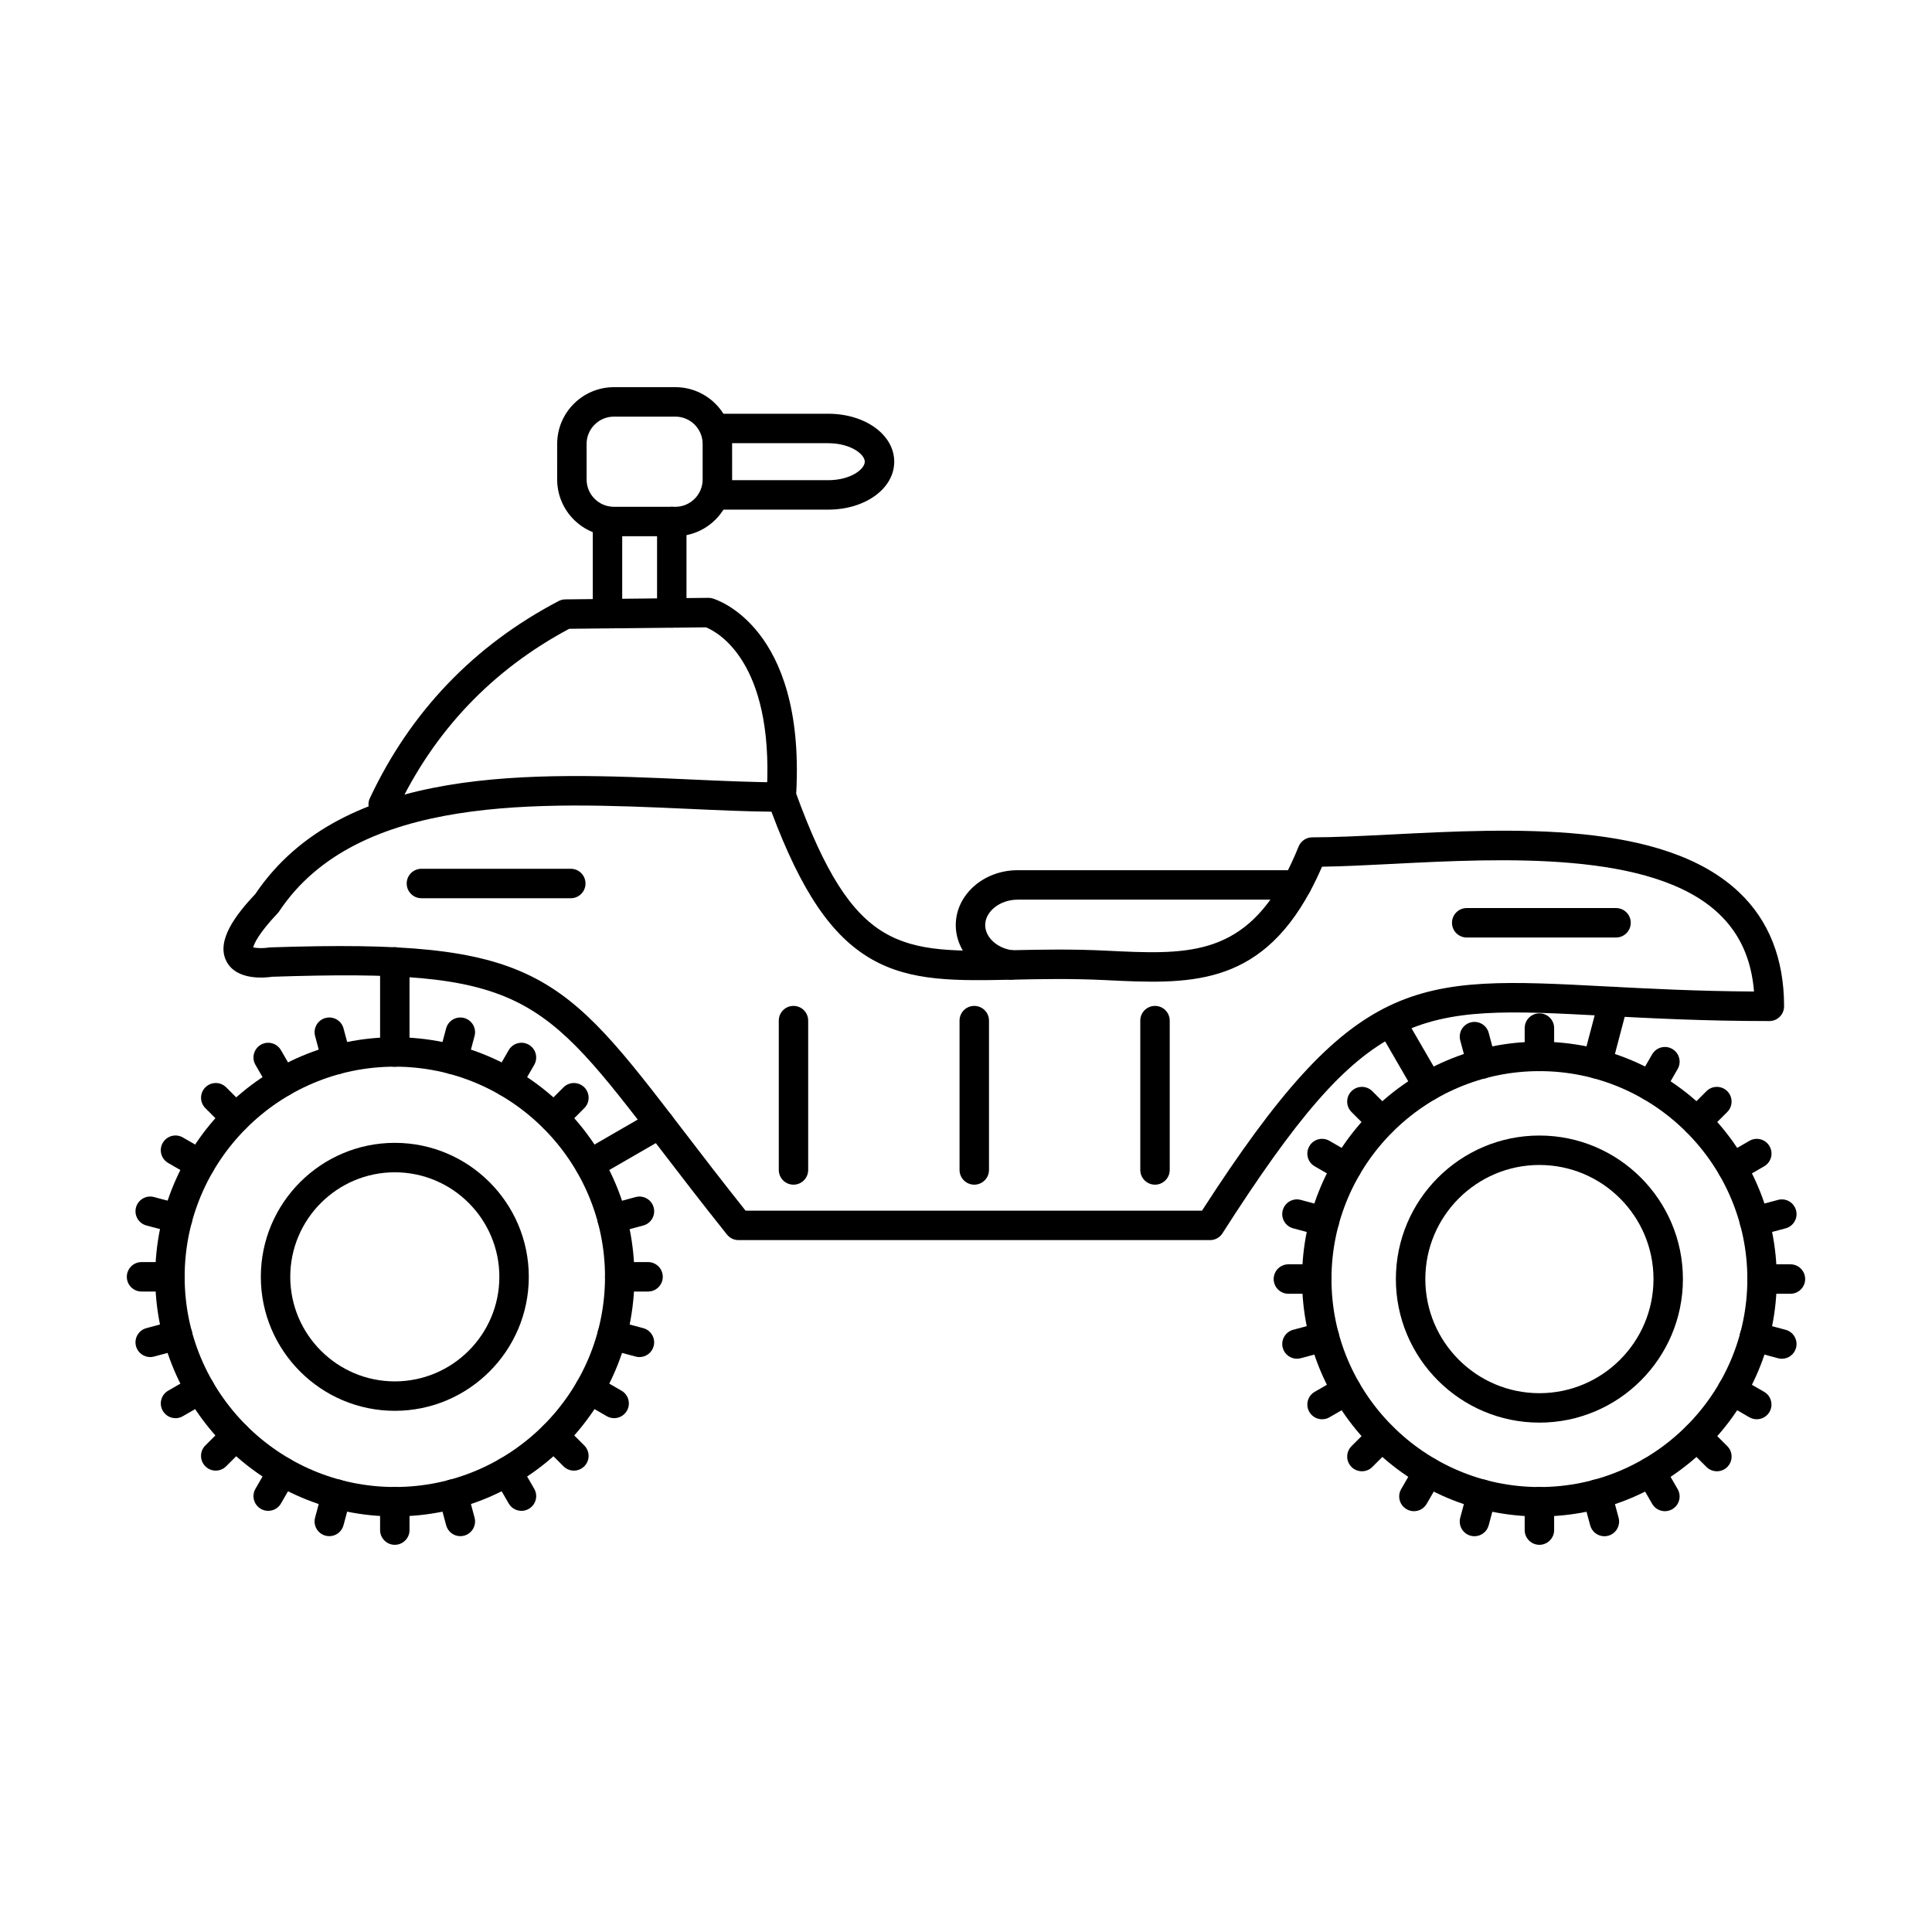 <?xml version="1.0" encoding="UTF-8"?>
<!-- Uploaded to: SVG Repo, www.svgrepo.com, Generator: SVG Repo Mixer Tools -->
<svg fill="#000000" width="800px" height="800px" version="1.1" viewBox="144 144 512 512" xmlns="http://www.w3.org/2000/svg">
 <g fill-rule="evenodd">
  <path d="m341.58 464.84h120.96c40.578-62.938 56.23-62.105 107.01-59.434 11.309 0.59 24.016 1.258 39.285 1.359-0.699-8.574-3.758-15.34-9.297-20.602-17.605-16.734-57.48-14.711-86.59-13.219-6.676 0.336-13.023 0.66-18.602 0.742-1.004 2.324-2.062 4.512-3.148 6.523-13.777 25.531-32.551 24.605-54.293 23.527-9.062-0.445-17.129-0.273-24.25-0.121-15.238 0.316-27.27 0.578-37.773-5.484-10.512-6.074-18.5-17.809-26.445-39.023-6.898-0.07-14.324-0.406-22.117-0.762-39.02-1.758-87.594-3.953-108.34 27.168-0.121 0.184-0.254 0.355-0.406 0.508-5.098 5.394-6.227 8.078-6.473 9.031 0.875 0.242 2.641 0.285 4.043 0.062 0.164-0.02 0.336-0.039 0.508-0.051 70.449-2.348 77.16 6.43 109.48 48.613 4.785 6.246 10.18 13.289 16.449 21.16zm123.09 7.801h-124.97c-1.176 0-2.305-0.539-3.039-1.465-6.824-8.535-12.617-16.094-17.727-22.758-31.676-41.359-36.586-47.75-102.79-45.566-2.062 0.305-9.418 1.008-12.09-4.012-2.934-5.508 2.469-12.445 7.621-17.941 23.277-34.492 74.121-32.195 115-30.348 8.75 0.395 17.008 0.773 24.496 0.773 1.648 0 3.109 1.027 3.668 2.57 15.504 42.812 27.848 42.547 57.664 41.918 7.246-0.152 15.461-0.336 24.801 0.133 20.664 1.016 35.598 1.758 47.039-19.434 1.32-2.449 2.602-5.203 3.801-8.168 0.602-1.473 2.031-2.438 3.617-2.438 5.965 0 13.168-0.367 20.805-0.75 32.215-1.645 72.324-3.688 92.359 15.352 7.887 7.488 11.875 17.648 11.875 30.184 0 2.152-1.746 3.902-3.902 3.902-17.301 0-31.352-0.742-43.758-1.391-50.246-2.66-62.188-3.281-101.18 57.645-0.711 1.117-1.949 1.797-3.277 1.797z"/>
  <path d="m245.55 361.07c-0.559 0-1.117-0.121-1.656-0.375-1.949-0.914-2.793-3.242-1.867-5.191 10.77-22.91 27.594-40.477 50.016-52.219 0.547-0.285 1.16-0.438 1.77-0.445l37.898-0.406c0.375-0.012 0.75 0.051 1.113 0.152 0.996 0.285 24.422 7.488 22.207 51.215-0.109 2.152-1.93 3.801-4.094 3.699-2.152-0.102-3.809-1.941-3.699-4.094 1.73-34.219-13.219-41.98-16.145-43.156l-36.25 0.387c-20.469 10.934-35.863 27.145-45.758 48.195-0.668 1.41-2.074 2.246-3.535 2.246z"/>
  <path d="m248.63 426.68c-30.711 0-55.695 24.98-55.695 55.695 0 30.711 24.98 55.695 55.695 55.695s55.703-24.98 55.703-55.695c0-30.711-24.992-55.695-55.703-55.695zm0 119.19c-35.008 0-63.496-28.488-63.496-63.496 0.004-35.02 28.488-63.496 63.496-63.496 35.02 0 63.496 28.477 63.496 63.496 0 35.012-28.477 63.496-63.496 63.496z"/>
  <path d="m248.63 454.67c-15.27 0-27.707 12.426-27.707 27.703 0 15.27 12.434 27.707 27.707 27.707 15.281 0 27.703-12.434 27.703-27.707 0-15.281-12.426-27.703-27.703-27.703zm0 63.211c-19.578 0-35.508-15.93-35.508-35.508s15.93-35.508 35.508-35.508 35.508 15.93 35.508 35.508-15.93 35.508-35.508 35.508z"/>
  <path d="m300.26 456.46c-1.352 0-2.664-0.699-3.383-1.949-1.074-1.871-0.438-4.246 1.434-5.324l18.551-10.719c1.859-1.078 4.246-0.438 5.324 1.434 1.078 1.867 0.438 4.246-1.422 5.324l-18.551 10.719c-0.621 0.355-1.289 0.52-1.949 0.52z"/>
  <path d="m248.63 426.7c-2.152 0-3.902-1.738-3.902-3.902v-23.875c0-2.152 1.746-3.902 3.898-3.902 2.156 0 3.902 1.746 3.902 3.902v23.875c0 2.164-1.75 3.902-3.902 3.902z"/>
  <path d="m264.06 428.71c-0.336 0-0.672-0.051-1.02-0.141-2.082-0.547-3.312-2.691-2.754-4.773l1.941-7.254c0.559-2.082 2.691-3.32 4.773-2.762 2.086 0.559 3.324 2.703 2.762 4.773l-1.941 7.266c-0.465 1.738-2.051 2.894-3.766 2.894z"/>
  <path d="m278.43 434.66c-0.66 0-1.332-0.172-1.953-0.527-1.859-1.078-2.5-3.465-1.422-5.324l3.762-6.512c1.078-1.867 3.465-2.508 5.324-1.434 1.867 1.078 2.508 3.465 1.434 5.332l-3.758 6.512c-0.723 1.25-2.031 1.949-3.383 1.949z"/>
  <path d="m290.77 444.13c-0.996 0-1.992-0.387-2.754-1.148-1.523-1.523-1.523-3.992 0-5.516l5.316-5.312c1.523-1.523 3.992-1.523 5.516 0 1.523 1.523 1.523 3.992 0 5.516l-5.312 5.312c-0.762 0.762-1.758 1.148-2.762 1.148z"/>
  <path d="m306.2 470.85c-1.719 0-3.293-1.148-3.762-2.894-0.559-2.082 0.672-4.215 2.754-4.773l7.266-1.949c2.082-0.559 4.215 0.68 4.773 2.762 0.562 2.082-0.68 4.215-2.754 4.773l-7.262 1.949c-0.336 0.082-0.684 0.133-1.016 0.133z"/>
  <path d="m315.74 486.27h-7.516c-2.156 0-3.894-1.746-3.894-3.902 0-2.152 1.738-3.902 3.891-3.902h7.519c2.156 0 3.902 1.746 3.902 3.902 0 2.152-1.746 3.902-3.902 3.902z"/>
  <path d="m313.46 503.64c-0.332 0-0.672-0.051-1.008-0.133l-7.262-1.949c-2.086-0.559-3.312-2.691-2.754-4.773 0.562-2.082 2.691-3.312 4.773-2.762l7.254 1.949c2.082 0.559 3.32 2.691 2.762 4.773-0.465 1.746-2.043 2.894-3.769 2.894z"/>
  <path d="m306.75 519.83c-0.66 0-1.332-0.172-1.953-0.527l-6.5-3.758c-1.871-1.066-2.512-3.453-1.434-5.324s3.465-2.508 5.332-1.434l6.504 3.758c1.871 1.078 2.508 3.465 1.434 5.332-0.723 1.25-2.031 1.949-3.383 1.949z"/>
  <path d="m296.08 533.73c-0.992 0-1.992-0.387-2.754-1.148l-5.312-5.312c-1.523-1.523-1.523-3.992 0-5.516s3.992-1.523 5.516 0l5.312 5.312c1.523 1.523 1.523 4.004 0 5.516-0.762 0.762-1.758 1.148-2.762 1.148z"/>
  <path d="m282.2 544.39c-1.352 0-2.664-0.699-3.383-1.949l-3.758-6.512c-1.078-1.867-0.438-4.246 1.422-5.324 1.867-1.086 4.258-0.445 5.332 1.422l3.758 6.512c1.078 1.859 0.438 4.246-1.434 5.324-0.609 0.355-1.281 0.527-1.938 0.527z"/>
  <path d="m266 551.1c-1.727 0-3.301-1.148-3.769-2.894l-1.938-7.254c-0.559-2.082 0.668-4.227 2.75-4.785 2.094-0.559 4.215 0.68 4.773 2.762l1.949 7.254c0.559 2.082-0.68 4.227-2.766 4.785-0.332 0.082-0.672 0.133-1.004 0.133z"/>
  <path d="m248.63 553.39c-2.152 0-3.902-1.746-3.902-3.902v-7.519c0-2.152 1.746-3.902 3.898-3.902 2.156 0 3.902 1.746 3.902 3.902v7.519c0 2.152-1.75 3.902-3.902 3.902z"/>
  <path d="m231.27 551.1c-0.336 0-0.684-0.051-1.016-0.133-2.082-0.559-3.312-2.703-2.754-4.785l1.941-7.254c0.559-2.082 2.699-3.312 4.773-2.762 2.086 0.559 3.32 2.703 2.766 4.785l-1.949 7.254c-0.465 1.746-2.043 2.894-3.758 2.894z"/>
  <path d="m215.07 544.39c-0.66 0-1.332-0.172-1.949-0.527-1.859-1.078-2.5-3.465-1.422-5.324l3.758-6.512c1.078-1.871 3.465-2.508 5.324-1.422 1.871 1.078 2.508 3.453 1.434 5.324l-3.758 6.512c-0.719 1.25-2.031 1.949-3.383 1.949z"/>
  <path d="m201.17 533.73c-0.996 0-1.992-0.387-2.754-1.148-1.523-1.523-1.523-3.992 0-5.516l5.312-5.312c1.523-1.523 3.992-1.523 5.516 0 1.523 1.523 1.523 3.992 0 5.516l-5.312 5.312c-0.762 0.762-1.77 1.148-2.766 1.148z"/>
  <path d="m206.49 444.13c-0.996 0-1.992-0.387-2.754-1.148l-5.312-5.312c-1.523-1.523-1.523-3.992 0-5.516 1.527-1.523 3.992-1.523 5.516 0l5.316 5.312c1.523 1.523 1.523 3.992 0 5.516-0.762 0.762-1.758 1.148-2.762 1.148z"/>
  <path d="m218.84 434.66c-1.352 0-2.66-0.699-3.383-1.949l-3.758-6.512c-1.078-1.871-0.438-4.246 1.422-5.332 1.871-1.078 4.258-0.438 5.332 1.434l3.762 6.504c1.078 1.871 0.434 4.258-1.434 5.332-0.609 0.355-1.281 0.527-1.941 0.527z"/>
  <path d="m233.21 428.71c-1.727 0-3.305-1.16-3.769-2.894l-1.938-7.266c-0.559-2.074 0.668-4.215 2.75-4.773s4.227 0.68 4.785 2.762l1.941 7.254c0.559 2.082-0.684 4.227-2.766 4.773-0.336 0.09-0.672 0.145-1.004 0.141z"/>
  <path d="m551.96 427.86c-30.387 0-55.105 24.727-55.105 55.105 0 30.387 24.719 55.113 55.105 55.113s55.105-24.727 55.105-55.113c0-30.375-24.719-55.105-55.105-55.105zm0 118.02c-34.684 0-62.906-28.223-62.906-62.918 0-34.684 28.223-62.906 62.906-62.906 34.695 0 62.906 28.223 62.906 62.906 0 34.695-28.211 62.918-62.906 62.918z"/>
  <path d="m551.96 452.73c-16.672 0-30.234 13.562-30.234 30.234 0 16.68 13.562 30.246 30.234 30.246s30.234-13.562 30.234-30.246c0-16.672-13.562-30.234-30.234-30.234zm0 68.281c-20.969 0-38.039-17.066-38.039-38.047 0-20.969 17.066-38.035 38.035-38.035 20.98 0 38.035 17.066 38.035 38.035 0 20.98-17.059 38.047-38.035 38.047z"/>
  <path d="m522.46 435.76c-1.352 0-2.66-0.699-3.383-1.949l-9.875-17.066c-1.086-1.871-0.445-4.258 1.41-5.332 1.871-1.086 4.258-0.445 5.332 1.422l9.887 17.066c1.078 1.871 0.445 4.258-1.422 5.332-0.617 0.355-1.289 0.527-1.949 0.527z"/>
  <path d="m567.24 429.86c-0.328 0-0.664-0.039-0.996-0.133-2.082-0.547-3.332-2.684-2.773-4.766l4.359-16.539c0.547-2.082 2.684-3.332 4.766-2.773 2.082 0.547 3.332 2.684 2.773 4.766l-4.359 16.539c-0.453 1.746-2.043 2.906-3.766 2.906z"/>
  <path d="m551.96 427.87c-2.152 0-3.902-1.746-3.902-3.902v-7.519c0-2.152 1.746-3.902 3.902-3.902 2.152 0 3.902 1.746 3.902 3.902v7.519c0 2.152-1.75 3.902-3.902 3.902z"/>
  <path d="m581.46 435.77c-0.66 0-1.344-0.172-1.953-0.527-1.867-1.078-2.508-3.453-1.422-5.324l3.75-6.512c1.078-1.859 3.465-2.508 5.332-1.422 1.871 1.078 2.508 3.465 1.422 5.324l-3.746 6.512c-0.73 1.25-2.043 1.949-3.383 1.949z"/>
  <path d="m593.68 445.15c-0.996 0-2.004-0.387-2.766-1.148-1.523-1.512-1.523-3.992 0-5.516l5.312-5.312c1.523-1.523 4-1.523 5.516 0 1.523 1.523 1.523 3.992 0 5.516l-5.312 5.312c-0.762 0.762-1.758 1.148-2.754 1.148z"/>
  <path d="m603.06 457.37c-1.352 0-2.664-0.699-3.383-1.949-1.074-1.871-0.438-4.258 1.434-5.332l6.504-3.758c1.871-1.078 4.254-0.438 5.332 1.434 1.078 1.871 0.438 4.246-1.434 5.324l-6.5 3.758c-0.621 0.355-1.293 0.527-1.949 0.527z"/>
  <path d="m608.95 471.6c-1.727 0-3.305-1.156-3.769-2.894-0.559-2.082 0.68-4.227 2.762-4.773l7.254-1.949c2.082-0.559 4.215 0.68 4.773 2.762 0.559 2.074-0.672 4.215-2.754 4.773l-7.262 1.941c-0.336 0.09-0.672 0.141-1.004 0.141z"/>
  <path d="m618.48 486.86h-7.516c-2.156 0-3.902-1.738-3.902-3.902 0-2.152 1.746-3.902 3.902-3.902h7.519c2.156 0 3.902 1.746 3.902 3.902 0 2.164-1.746 3.902-3.902 3.902z"/>
  <path d="m616.21 504.08c-0.332 0-0.68-0.039-1.016-0.133l-7.25-1.949c-2.086-0.547-3.324-2.691-2.766-4.773 0.559-2.082 2.703-3.312 4.773-2.754l7.266 1.941c2.082 0.559 3.312 2.703 2.754 4.785-0.469 1.738-2.043 2.887-3.758 2.887z"/>
  <path d="m609.56 520.12c-0.66 0-1.332-0.164-1.953-0.52l-6.504-3.758c-1.867-1.078-2.508-3.465-1.434-5.332 1.078-1.859 3.465-2.508 5.332-1.422l6.504 3.758c1.867 1.078 2.508 3.465 1.43 5.324-0.719 1.25-2.031 1.949-3.383 1.949z"/>
  <path d="m599 533.9c-0.996 0-2.004-0.375-2.766-1.137l-5.312-5.312c-1.523-1.523-1.527-3.992 0-5.516 1.523-1.523 3.992-1.523 5.516 0l5.312 5.312c1.523 1.523 1.523 3.992 0 5.516-0.762 0.762-1.758 1.137-2.75 1.137z"/>
  <path d="m585.22 544.48c-1.34 0-2.66-0.699-3.383-1.949l-3.75-6.512c-1.086-1.867-0.449-4.258 1.422-5.324 1.871-1.086 4.246-0.445 5.332 1.422l3.75 6.512c1.078 1.859 0.445 4.246-1.422 5.324-0.617 0.355-1.289 0.527-1.949 0.527z"/>
  <path d="m569.18 551.12c-1.727 0-3.301-1.148-3.769-2.894l-1.949-7.254c-0.547-2.082 0.68-4.227 2.762-4.785 2.082-0.559 4.215 0.68 4.773 2.766l1.949 7.254c0.559 2.082-0.68 4.227-2.766 4.785-0.332 0.082-0.68 0.133-1.004 0.133z"/>
  <path d="m551.96 553.39c-2.152 0-3.902-1.746-3.902-3.902v-7.519c0-2.152 1.746-3.902 3.902-3.902 2.152 0 3.902 1.746 3.902 3.902v7.519c0 2.152-1.75 3.902-3.902 3.902z"/>
  <path d="m534.75 551.12c-0.332 0-0.672-0.039-1.016-0.133-2.082-0.559-3.312-2.703-2.754-4.785l1.941-7.254c0.559-2.082 2.691-3.32 4.785-2.766 2.074 0.559 3.312 2.703 2.754 4.785l-1.941 7.254c-0.465 1.746-2.043 2.894-3.769 2.894z"/>
  <path d="m518.7 544.48c-0.66 0-1.332-0.172-1.941-0.527-1.871-1.078-2.508-3.465-1.434-5.324l3.762-6.512c1.078-1.871 3.465-2.508 5.324-1.422 1.871 1.078 2.508 3.453 1.434 5.324l-3.758 6.512c-0.719 1.25-2.031 1.949-3.383 1.949z"/>
  <path d="m504.93 533.9c-1.004 0-2.004-0.375-2.766-1.137-1.523-1.523-1.523-3.992 0-5.516l5.312-5.312c1.523-1.523 3.992-1.523 5.516 0 1.523 1.523 1.523 3.992 0 5.516l-5.312 5.312c-0.762 0.762-1.758 1.137-2.754 1.137z"/>
  <path d="m494.36 520.12c-1.34 0-2.652-0.699-3.375-1.949-1.078-1.859-0.445-4.246 1.422-5.324l6.516-3.758c1.859-1.086 4.246-0.438 5.32 1.422 1.078 1.867 0.438 4.258-1.422 5.332l-6.512 3.758c-0.609 0.355-1.281 0.52-1.949 0.52z"/>
  <path d="m487.71 504.08c-1.727 0-3.301-1.148-3.769-2.887-0.559-2.082 0.68-4.227 2.762-4.785l7.254-1.941c2.082-0.559 4.227 0.672 4.773 2.754 0.559 2.082-0.672 4.227-2.754 4.773l-7.266 1.949c-0.332 0.09-0.672 0.133-1.008 0.133z"/>
  <path d="m492.96 486.86h-7.519c-2.152 0-3.902-1.738-3.902-3.902 0-2.152 1.746-3.902 3.902-3.902h7.519c2.152 0 3.902 1.746 3.902 3.902 0 2.164-1.746 3.902-3.902 3.902z"/>
  <path d="m494.97 471.6c-0.332 0-0.68-0.051-1.016-0.141l-7.254-1.941c-2.082-0.559-3.32-2.703-2.762-4.773 0.559-2.082 2.691-3.32 4.773-2.762l7.266 1.949c2.082 0.551 3.312 2.691 2.754 4.773-0.469 1.738-2.043 2.894-3.758 2.894z"/>
  <path d="m500.86 457.37c-0.66 0-1.332-0.172-1.941-0.527l-6.512-3.758c-1.871-1.078-2.5-3.453-1.422-5.324 1.078-1.871 3.453-2.508 5.324-1.434l6.512 3.758c1.859 1.078 2.5 3.465 1.422 5.332-0.719 1.25-2.031 1.949-3.383 1.949z"/>
  <path d="m510.24 445.15c-1.008 0-2-0.387-2.766-1.148l-5.312-5.312c-1.523-1.523-1.527-3.992 0-5.516 1.527-1.523 3.992-1.523 5.516 0l5.316 5.312c1.523 1.523 1.523 4.004 0 5.516-0.762 0.762-1.758 1.148-2.754 1.148z"/>
  <path d="m536.69 429.88c-1.727 0-3.301-1.148-3.769-2.894l-1.941-7.254c-0.559-2.082 0.672-4.227 2.754-4.785 2.094-0.547 4.227 0.68 4.785 2.762l1.941 7.254c0.559 2.082-0.68 4.227-2.754 4.785-0.344 0.09-0.68 0.133-1.016 0.133z"/>
  <path d="m402.19 457.95c-2.152 0-3.902-1.746-3.902-3.902v-39.57c0-2.164 1.746-3.902 3.902-3.902 2.152 0 3.902 1.738 3.902 3.902v39.57c0 2.152-1.75 3.902-3.902 3.902z"/>
  <path d="m354.29 457.95c-2.164 0-3.902-1.746-3.902-3.902v-39.57c0-2.164 1.734-3.902 3.898-3.902 2.156 0 3.891 1.738 3.891 3.902v39.57c0 2.152-1.738 3.902-3.891 3.902z"/>
  <path d="m450.09 457.95c-2.152 0-3.902-1.746-3.902-3.902v-39.57c0-2.164 1.746-3.902 3.898-3.902 2.156 0 3.902 1.738 3.902 3.902v39.57c0 2.152-1.746 3.902-3.898 3.902z"/>
  <path d="m572.27 392.45h-39.574c-2.152 0-3.902-1.746-3.902-3.902 0-2.152 1.746-3.902 3.902-3.902h39.574c2.152 0 3.898 1.746 3.898 3.902 0 2.152-1.746 3.902-3.898 3.902z"/>
  <path d="m295.26 382.04h-39.578c-2.152 0-3.902-1.746-3.902-3.902 0-2.152 1.746-3.902 3.902-3.902h39.582c2.156 0 3.902 1.746 3.902 3.902 0 2.152-1.746 3.902-3.902 3.902z"/>
  <path d="m190.52 519.83c-1.352 0-2.664-0.699-3.383-1.949-1.074-1.871-0.438-4.258 1.422-5.332l6.512-3.758c1.871-1.078 4.246-0.438 5.332 1.434 1.078 1.859 0.438 4.246-1.434 5.324l-6.512 3.758c-0.609 0.355-1.281 0.527-1.941 0.527z"/>
  <path d="m183.8 503.64c-1.715 0-3.293-1.156-3.758-2.894-0.555-2.082 0.672-4.215 2.754-4.773l7.266-1.949c2.082-0.559 4.215 0.68 4.773 2.762 0.559 2.082-0.68 4.215-2.762 4.773l-7.254 1.941c-0.336 0.09-0.684 0.141-1.016 0.141z"/>
  <path d="m189.03 486.27h-7.519c-2.152 0-3.902-1.746-3.902-3.902 0-2.152 1.746-3.902 3.902-3.902h7.519c2.152 0 3.902 1.746 3.902 3.902 0 2.152-1.746 3.902-3.902 3.902z"/>
  <path d="m191.07 470.85c-0.336 0-0.672-0.051-1.008-0.145l-7.266-1.941c-2.082-0.559-3.312-2.691-2.754-4.773 0.551-2.082 2.684-3.32 4.773-2.762l7.254 1.949c2.082 0.547 3.32 2.691 2.762 4.773-0.465 1.738-2.043 2.894-3.769 2.894z"/>
  <path d="m197.02 456.48c-0.672 0-1.344-0.172-1.953-0.527l-6.512-3.758c-1.859-1.078-2.5-3.465-1.422-5.324 1.078-1.867 3.465-2.508 5.324-1.434l6.512 3.758c1.871 1.078 2.508 3.465 1.43 5.332-0.73 1.25-2.043 1.949-3.383 1.949z"/>
  <path d="m306.69 254.41c-3.981 0-7.234 3.242-7.234 7.234v9.43c0 3.984 3.25 7.234 7.231 7.234h16.289c3.981 0 7.231-3.25 7.231-7.234v-9.43c0-3.992-3.25-7.234-7.234-7.234h-16.285zm16.289 31.695h-16.289c-8.289 0-15.035-6.746-15.035-15.035l0.004-9.43c0-8.289 6.742-15.035 15.035-15.035h16.289c8.289 0 15.035 6.746 15.035 15.035l0.004 9.43c0 8.289-6.746 15.035-15.035 15.035z"/>
  <path d="m363.47 279.06h-29.605c-2.16 0-3.902-1.738-3.902-3.902 0.004-2.152 1.738-3.902 3.902-3.902h29.605c5.922 0 9.703-2.894 9.703-4.898 0-2-3.781-4.906-9.703-4.906h-29.754c-2.164 0-3.902-1.746-3.902-3.902 0-2.152 1.738-3.902 3.902-3.902h29.758c9.824 0 17.504 5.578 17.504 12.711 0 7.121-7.68 12.699-17.504 12.699z"/>
  <path d="m304.99 310.52c-2.152 0-3.902-1.746-3.902-3.902l0.004-24.422c0-2.152 1.746-3.902 3.898-3.902 2.164 0 3.902 1.746 3.902 3.902v24.422c0 2.152-1.738 3.902-3.902 3.902z"/>
  <path d="m322.03 310.33c-2.152 0-3.902-1.746-3.902-3.902v-24.219c0-2.152 1.746-3.902 3.898-3.902 2.156 0 3.902 1.746 3.902 3.902v24.219c0 2.152-1.75 3.902-3.902 3.902z"/>
  <path d="m412.03 403.62c-0.141 0-0.297 0-0.449-0.02-8.148-0.926-14.293-7.133-14.293-14.438 0-8.016 7.356-14.547 16.387-14.547h73.992c2.152 0 3.898 1.746 3.898 3.902 0 2.164-1.746 3.902-3.902 3.902h-73.988c-4.652 0-8.586 3.098-8.586 6.746 0 3.281 3.242 6.207 7.375 6.684 2.144 0.242 3.68 2.176 3.434 4.316-0.223 1.992-1.91 3.453-3.871 3.453z"/>
 </g>
</svg>